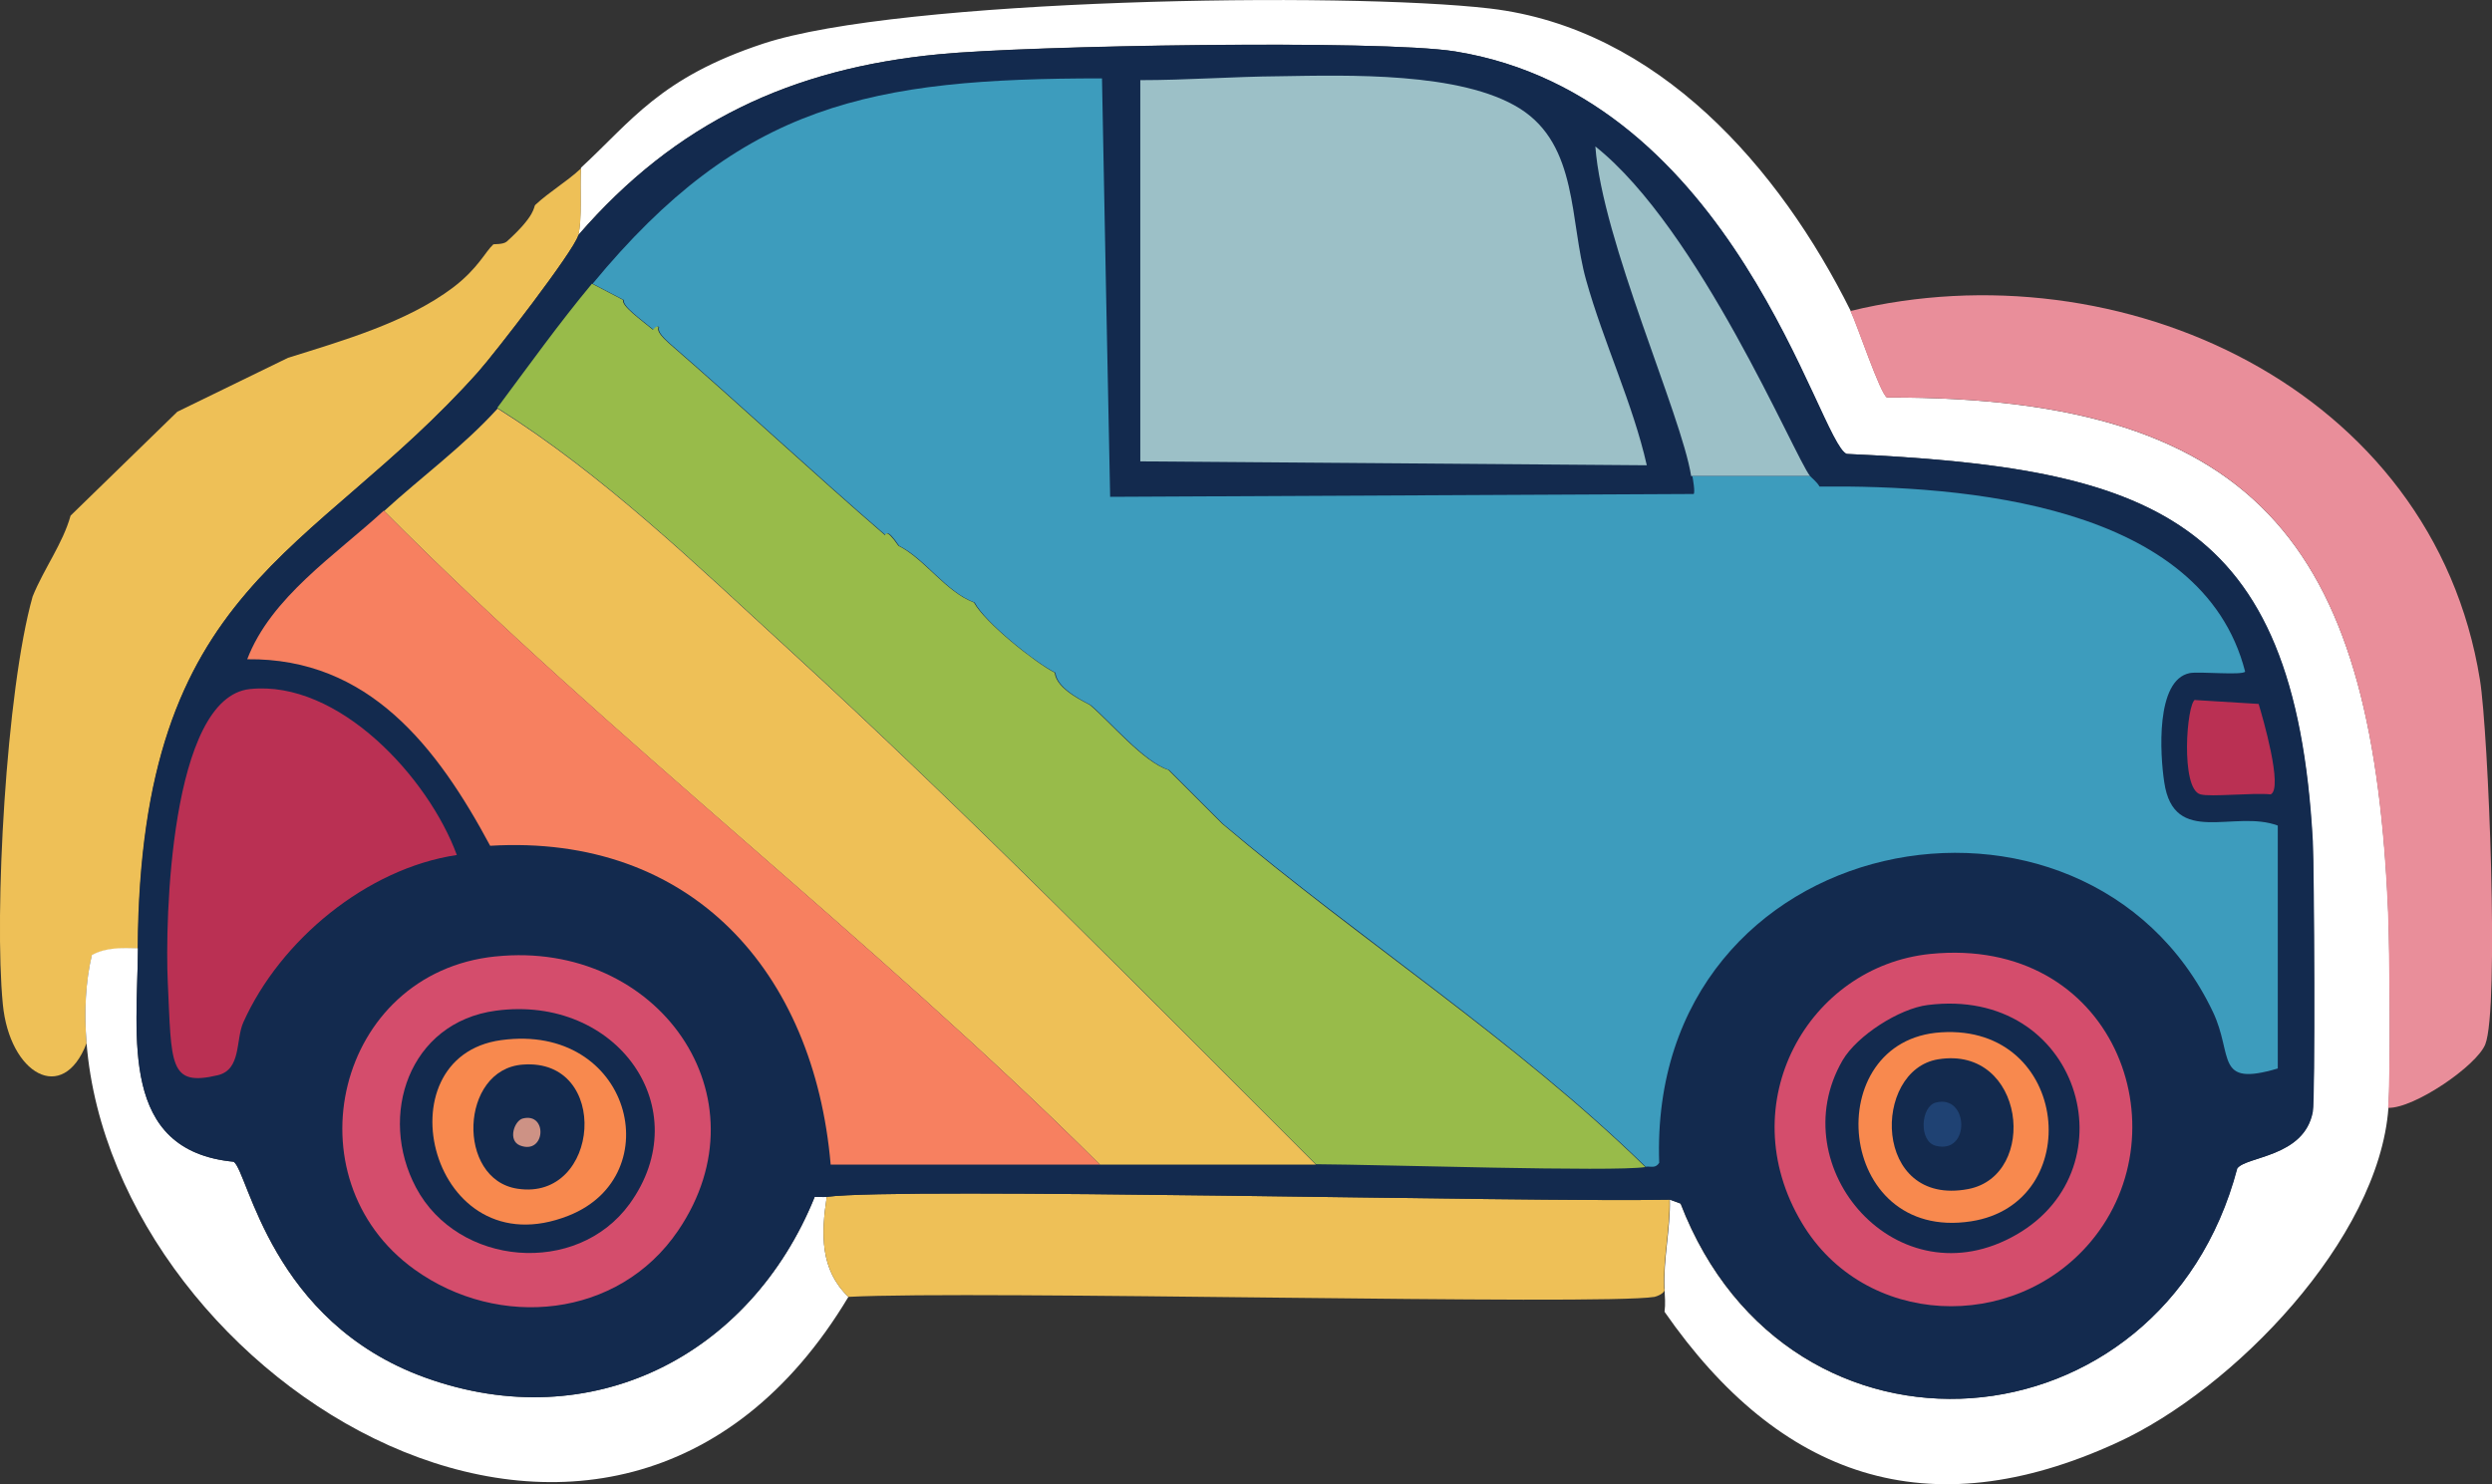 <?xml version="1.0" encoding="UTF-8"?>
<svg xmlns="http://www.w3.org/2000/svg" id="Layer_2" data-name="Layer 2" viewBox="0 0 70.26 41.85">
  <rect x="0" y="0" width="70.26" height="41.85" fill="#333333" stroke="none"/>
  <defs>
    <style>
      .cls-1 {
        fill: #f8894e;
      }

      .cls-1, .cls-2, .cls-3, .cls-4, .cls-5, .cls-6, .cls-7, .cls-8, .cls-9, .cls-10, .cls-11, .cls-12, .cls-13 {
        stroke-width: 0px;
      }

      .cls-2 {
        fill: #3d9cbd;
      }

      .cls-3 {
        fill: #1f4273;
      }

      .cls-4 {
        fill: #132a4e;
      }

      .cls-5 {
        fill: #d44d6c;
      }

      .cls-6 {
        fill: #cd9285;
      }

      .cls-7 {
        fill: #ba3053;
      }

      .cls-8 {
        fill: #9cc0c7;
      }

      .cls-9 {
        fill: #98bb4a;
      }

      .cls-10 {
        fill: #fff;
      }

      .cls-11 {
        fill: #eec057;
      }

      .cls-12 {
        fill: #e98e9a;
      }

      .cls-13 {
        fill: #f78060;
      }
    </style>
  </defs>
  <g id="Layer_1-2" data-name="Layer 1">
    <g>
      <path class="cls-10" d="M52.18,8.77c.17.34.84,2.36,1.03,2.44,10.76-.04,13.71,4.51,14.13,14.58.04,1.09.07,4.53,0,5.45-.27,3.71-4.37,7.94-7.65,9.44-5.33,2.45-9.51.99-12.76-3.69.03-.22.01-.42,0-.65-.04-.81.17-1.7.15-2.51l.3.11c3.05,7.92,13.57,7.04,15.69-.99.25-.35,1.89-.31,2.13-1.6.07-.37.04-6.8,0-7.62-.5-9.2-4.59-10.54-13.14-10.93-.8-.31-3.15-10.07-11.04-11.35-2.13-.34-12.06-.17-14.55.08-4.16.4-7.41,1.92-10.17,5.1.12-.43.04-1.36.08-1.9,1.42-1.31,2.23-2.54,5.14-3.5C25.37-.04,37.89-.24,42.01.24c4.74.56,8.16,4.49,10.17,8.53Z"></path>
      <path class="cls-11" d="M16.3,6.64c-.12.44-2.36,3.33-2.82,3.85-4.73,5.3-9.53,5.93-9.6,16.26-.45,0-.89-.03-1.29.19-.18.77-.22,1.6-.15,2.48-.67,1.74-2.17.86-2.36-1.1-.25-2.56.09-8.84.84-11.5.32-.79.85-1.49,1.07-2.28l3.01-2.93,3.12-1.52c1.53-.48,3.35-1,4.65-1.98.71-.54.91-1.01,1.14-1.22.01-.01.28.01.38-.08.83-.75.75-.98.8-1.03.42-.39.87-.64,1.29-1.03-.03.54.04,1.48-.08,1.9Z"></path>
      <path class="cls-12" d="M67.33,31.24c.07-.92.04-4.36,0-5.45-.41-10.08-3.37-14.63-14.13-14.58-.18-.07-.86-2.1-1.03-2.44,7.59-1.85,16.43,2.17,17.75,10.4.24,1.48.55,9.28.15,10.28-.24.6-2,1.81-2.74,1.79Z"></path>
      <path class="cls-10" d="M3.89,26.74c-.02,2.5-.53,5.71,2.7,6.02.41.3,1.04,4.52,5.41,6.09,4.67,1.68,9.16-.62,10.97-5.1.11,0,.23.01.34,0-.16,1.05-.19,2.05.61,2.82-6.67,11.14-20.71,2.42-21.48-7.16-.07-.88-.03-1.71.15-2.48.4-.22.85-.2,1.29-.19Z"></path>
      <path class="cls-11" d="M47.07,33.83c.02.81-.19,1.71-.15,2.51.06.12-.22.22-.27.23-1.57.25-19.1-.19-22.73,0-.8-.77-.77-1.77-.61-2.82,2.11-.28,19.74.16,23.76.08Z"></path>
      <g>
        <path class="cls-4" d="M47.07,33.83c-4.02.08-21.65-.36-23.76-.08-.11.01-.23,0-.34,0-1.81,4.48-6.29,6.78-10.97,5.1-4.37-1.57-4.99-5.8-5.41-6.09-3.24-.31-2.72-3.52-2.7-6.02.07-10.33,4.87-10.96,9.6-16.26.46-.51,2.69-3.4,2.82-3.85,2.75-3.19,6.01-4.7,10.17-5.1,2.49-.24,12.41-.42,14.55-.08,7.89,1.27,10.24,11.04,11.04,11.35,8.55.39,12.64,1.72,13.14,10.93.04.82.07,7.24,0,7.62-.24,1.29-1.88,1.25-2.13,1.6-2.12,8.03-12.64,8.91-15.69.99l-.3-.11Z"></path>
        <g>
          <path class="cls-2" d="M47.68,13.42h3.35c.04.05.2.17.27.3,4.05-.04,10.79.48,12,5.22-.09.11-1.3-.01-1.56.04-.97.19-.84,2.3-.72,3.08.27,1.83,1.97.76,3.2,1.22v6.85c-1.79.53-1.24-.36-1.83-1.6-3.59-7.51-15.94-5.24-15.61,4.26-.11.17-.24.09-.38.11-3.67-3.58-8.01-6.37-11.92-9.67l-1.52-1.52c-.69-.21-1.64-1.35-2.21-1.83-.05-.04-.96-.43-.99-.91-.56-.28-1.98-1.41-2.28-1.98-.81-.3-1.39-1.23-2.13-1.6-.38-.56-.36-.28-.38-.3-2.06-1.78-4.04-3.63-6.09-5.41-.43-.38-.27-.43-.3-.46-.06-.05-.15.08-.15.08-.35-.29-.89-.67-.84-.84l-.88-.46c4.2-5.09,7.85-5.79,14.36-5.79q.11,5.9.23,11.8l16.45-.08c.05-.03-.02-.44-.04-.53Z"></path>
          <path class="cls-9" d="M46.39,32.91c-.92.14-7.41-.07-9.29-.08-4.91-4.9-9.77-9.86-14.89-14.55-2.61-2.39-5.18-4.88-8.19-6.78.88-1.18,1.73-2.37,2.67-3.5l.88.46c-.06.16.49.55.84.84,0,0,.09-.13.15-.08.03.03-.13.08.3.46,2.05,1.78,4.03,3.63,6.09,5.41.02.02,0-.25.38.3.74.37,1.33,1.3,2.13,1.6.31.57,1.73,1.7,2.28,1.98.03.48.94.87.99.91.57.48,1.52,1.62,2.21,1.83l1.52,1.52c3.9,3.31,8.25,6.09,11.92,9.67Z"></path>
          <path class="cls-8" d="M36.07,2.15c1.92-.03,5.12-.13,6.78.91,1.65,1.04,1.4,3.17,1.87,4.84.49,1.75,1.32,3.49,1.71,5.22l-14.28-.11V2.26c1.3,0,2.62-.1,3.92-.11Z"></path>
          <path class="cls-11" d="M37.1,32.84c-2.03,0-4.06,0-6.09,0-6.45-6.42-13.76-11.96-20.18-18.43,1.06-.97,2.23-1.82,3.2-2.89,3,1.89,5.58,4.39,8.19,6.78,5.11,4.68,9.98,9.65,14.89,14.55Z"></path>
          <path class="cls-13" d="M31,32.84c-2.53,0-5.05,0-7.58,0-.47-5.44-3.92-9.33-9.6-8.99-1.49-2.78-3.42-5.3-6.85-5.26.67-1.75,2.48-2.93,3.85-4.19,6.43,6.47,13.73,12.01,20.18,18.43Z"></path>
          <path class="cls-8" d="M51.03,13.42h-3.35c-.27-1.72-2.51-6.64-2.7-9.29,2.93,2.33,5.61,8.73,6.05,9.29Z"></path>
          <path class="cls-7" d="M61.89,19.74l1.79.11c.11.36.7,2.39.34,2.55-.52-.05-1.69.08-1.98,0-.57-.15-.39-2.57-.15-2.67Z"></path>
          <g>
            <path class="cls-7" d="M7.05,19.43c2.5-.26,5.03,2.5,5.83,4.68-2.54.38-4.98,2.4-6.02,4.72-.22.49-.05,1.33-.72,1.49-1.39.33-1.3-.3-1.41-2.63-.08-1.7.06-8.03,2.32-8.26Z"></path>
            <g>
              <path class="cls-5" d="M13.98,26.97c4.57-.47,7.7,3.96,5.14,7.73-1.68,2.48-5.06,2.8-7.43,1.1-3.58-2.57-2.21-8.37,2.28-8.83Z"></path>
              <g>
                <path class="cls-4" d="M13.98,28.5c3.42-.46,5.71,2.77,3.77,5.45-1.49,2.05-4.84,1.76-6.02-.46-1.08-2.03-.2-4.66,2.25-4.99Z"></path>
                <g>
                  <path class="cls-1" d="M14.13,29.33c3.66-.5,4.76,3.82,1.9,4.95-3.89,1.54-5.34-4.48-1.9-4.95Z"></path>
                  <g>
                    <path class="cls-4" d="M14.74,30.02c2.49-.19,2.19,3.86-.15,3.5-1.73-.26-1.63-3.37.15-3.5Z"></path>
                    <path class="cls-6" d="M14.74,31.54c.71-.18.64,1.04-.08.76-.35-.14-.16-.7.08-.76Z"></path>
                  </g>
                </g>
              </g>
            </g>
          </g>
          <g>
            <path class="cls-5" d="M54.42,26.9c5.18-.52,7.18,4.95,4.53,8.11-2.17,2.59-6.39,2.43-8.15-.53-2.01-3.37.19-7.23,3.62-7.58Z"></path>
            <g>
              <path class="cls-4" d="M54.35,28.34c4.28-.54,5.78,4.58,2.51,6.47-3.35,1.94-6.66-1.89-4.91-4.91.41-.7,1.6-1.46,2.4-1.56Z"></path>
              <g>
                <path class="cls-1" d="M54.73,29.11c3.64-.23,4.1,4.83.84,5.33-3.83.59-4.29-5.12-.84-5.33Z"></path>
                <g>
                  <path class="cls-4" d="M54.65,29.87c2.45-.39,2.84,3.28.84,3.66-2.7.51-2.72-3.36-.84-3.66Z"></path>
                  <path class="cls-3" d="M54.58,31.09c.93-.24.98,1.47,0,1.22-.49-.12-.43-1.11,0-1.22Z"></path>
                </g>
              </g>
            </g>
          </g>
        </g>
      </g>
    </g>
  </g>
</svg>
